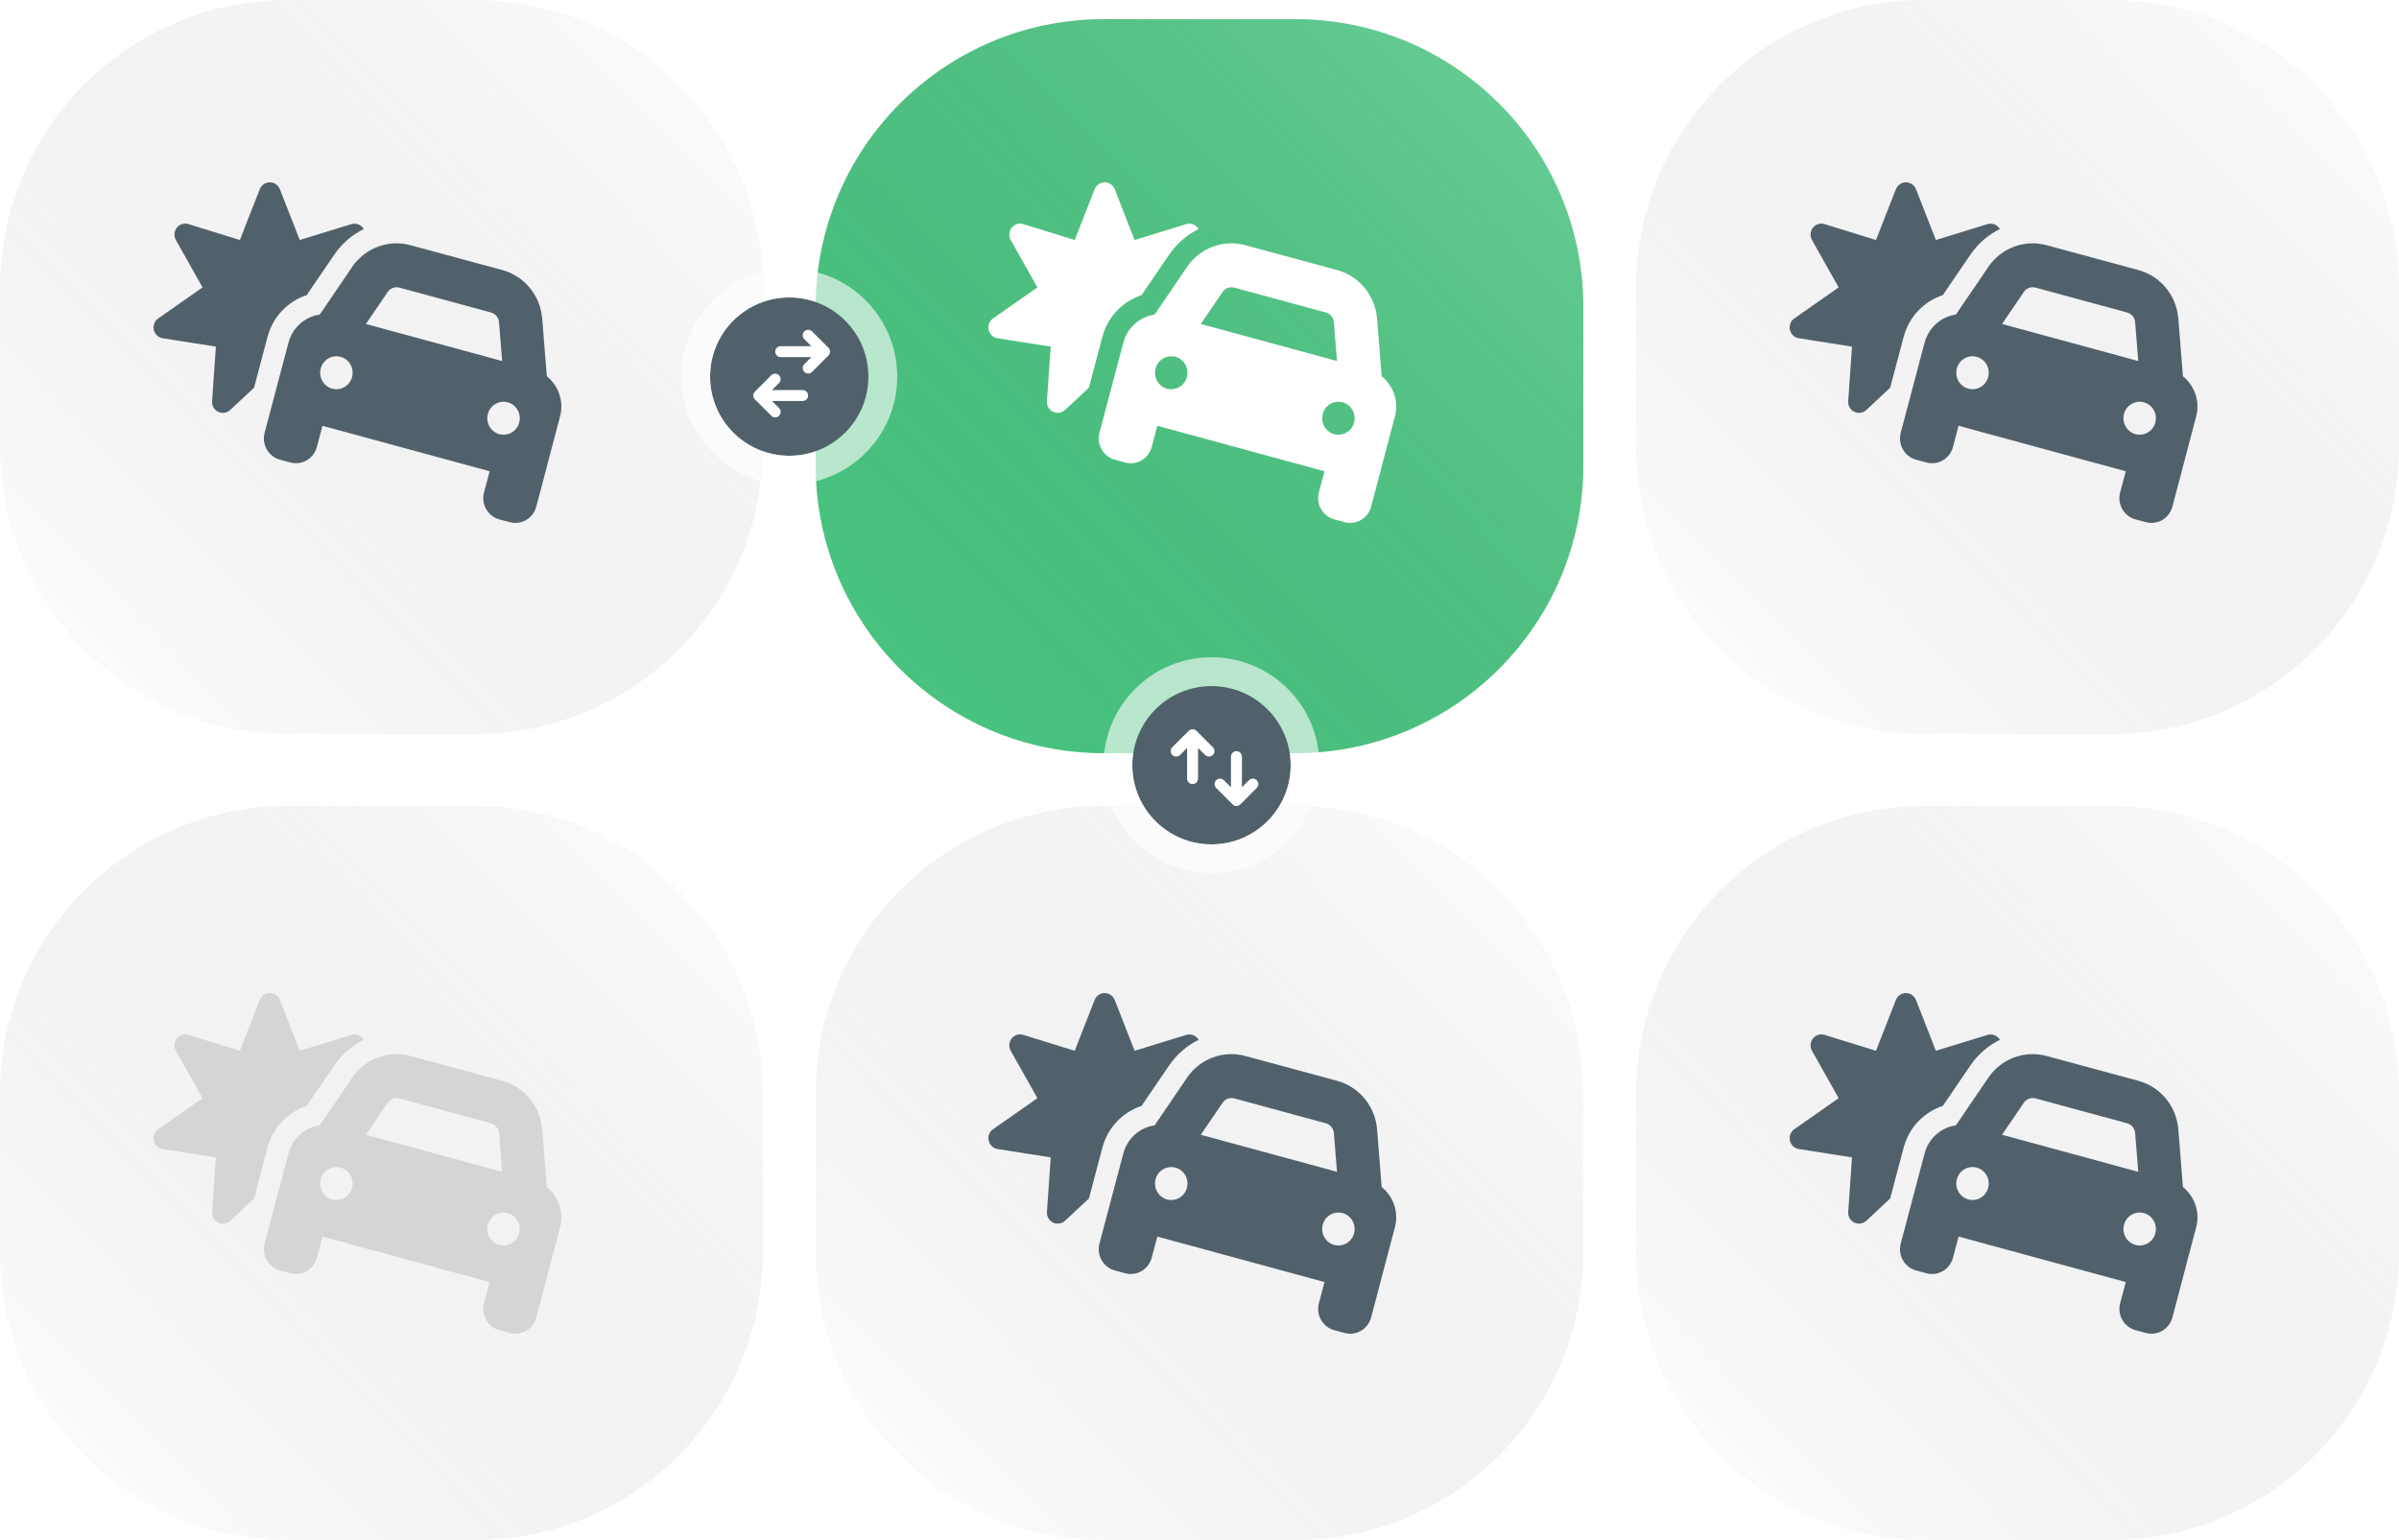 <?xml version="1.0" encoding="UTF-8"?> <svg xmlns="http://www.w3.org/2000/svg" width="500" height="321" viewBox="0 0 500 321" fill="none"><path d="M0 60C0 26.863 26.863 0 60 0H99C132.137 0 159 26.863 159 60V93C159 126.137 132.137 153 99 153H60C26.863 153 0 126.137 0 93V60Z" fill="white"></path><path d="M0 60C0 26.863 26.863 0 60 0H99C132.137 0 159 26.863 159 60V93C159 126.137 132.137 153 99 153H60C26.863 153 0 126.137 0 93V60Z" fill="url(#paint0_linear_2571_3375)" fill-opacity="0.2" style="mix-blend-mode:screen"></path><g filter="url(#filter0_d_2571_3375)"><path d="M170 60C170 26.863 196.863 0 230 0H270C303.137 0 330 26.863 330 60V93C330 126.137 303.137 153 270 153H230C196.863 153 170 126.137 170 93V60Z" fill="#49C681"></path><path d="M170 60C170 26.863 196.863 0 230 0H270C303.137 0 330 26.863 330 60V93C330 126.137 303.137 153 270 153H230C196.863 153 170 126.137 170 93V60Z" fill="url(#paint1_linear_2571_3375)" fill-opacity="0.2" style="mix-blend-mode:screen"></path></g><path d="M341 60C341 26.863 367.863 0 401 0H440C473.137 0 500 26.863 500 60V93C500 126.137 473.137 153 440 153H401C367.863 153 341 126.137 341 93V60Z" fill="white"></path><path d="M341 60C341 26.863 367.863 0 401 0H440C473.137 0 500 26.863 500 60V93C500 126.137 473.137 153 440 153H401C367.863 153 341 126.137 341 93V60Z" fill="url(#paint2_linear_2571_3375)" fill-opacity="0.2" style="mix-blend-mode:screen"></path><path d="M0 228C0 194.863 26.863 168 60 168H99C132.137 168 159 194.863 159 228V261C159 294.137 132.137 321 99 321H60C26.863 321 0 294.137 0 261V228Z" fill="white"></path><path d="M0 228C0 194.863 26.863 168 60 168H99C132.137 168 159 194.863 159 228V261C159 294.137 132.137 321 99 321H60C26.863 321 0 294.137 0 261V228Z" fill="url(#paint3_linear_2571_3375)" fill-opacity="0.2" style="mix-blend-mode:screen"></path><path d="M170 228C170 194.863 196.863 168 230 168H270C303.137 168 330 194.863 330 228V261C330 294.137 303.137 321 270 321H230C196.863 321 170 294.137 170 261V228Z" fill="white"></path><path d="M170 228C170 194.863 196.863 168 230 168H270C303.137 168 330 194.863 330 228V261C330 294.137 303.137 321 270 321H230C196.863 321 170 294.137 170 261V228Z" fill="url(#paint4_linear_2571_3375)" fill-opacity="0.2" style="mix-blend-mode:screen"></path><path d="M341 228C341 194.863 367.863 168 401 168H440C473.137 168 500 194.863 500 228V261C500 294.137 473.137 321 440 321H401C367.863 321 341 294.137 341 261V228Z" fill="white"></path><path d="M341 228C341 194.863 367.863 168 401 168H440C473.137 168 500 194.863 500 228V261C500 294.137 473.137 321 440 321H401C367.863 321 341 294.137 341 261V228Z" fill="url(#paint5_linear_2571_3375)" fill-opacity="0.2" style="mix-blend-mode:screen"></path><circle cx="164.5" cy="78.5" r="16.5" fill="#51616B"></circle><circle cx="164.5" cy="78.5" r="19.5" stroke="white" stroke-opacity="0.61" stroke-width="6"></circle><path d="M167.286 83.585C167.589 83.585 167.88 83.465 168.094 83.251C168.308 83.036 168.429 82.746 168.429 82.442C168.429 82.139 168.308 81.849 168.094 81.634C167.88 81.42 167.589 81.3 167.286 81.3L160.902 81.3L162.379 79.822C162.588 79.606 162.703 79.318 162.7 79.018C162.698 78.718 162.577 78.432 162.365 78.22C162.154 78.008 161.867 77.888 161.567 77.885C161.268 77.882 160.979 77.998 160.763 78.206L157.335 81.635C157.12 81.849 157 82.139 157 82.442C157 82.746 157.12 83.036 157.335 83.251L160.763 86.679C160.979 86.887 161.268 87.003 161.567 87C161.867 86.997 162.154 86.877 162.365 86.665C162.577 86.453 162.698 86.167 162.7 85.867C162.703 85.567 162.588 85.279 162.379 85.063L160.902 83.585L167.286 83.585Z" fill="white"></path><path d="M162.714 72.156C162.411 72.156 162.12 72.276 161.906 72.491C161.692 72.705 161.571 72.996 161.571 73.299C161.571 73.602 161.692 73.893 161.906 74.107C162.12 74.321 162.411 74.442 162.714 74.442L169.098 74.442L167.621 75.92C167.412 76.135 167.297 76.424 167.3 76.724C167.302 77.023 167.423 77.31 167.635 77.522C167.846 77.734 168.133 77.854 168.433 77.856C168.732 77.859 169.021 77.744 169.237 77.536L172.665 74.107C172.88 73.893 173 73.602 173 73.299C173 72.996 172.88 72.705 172.665 72.491L169.237 69.062C169.021 68.854 168.732 68.739 168.433 68.741C168.133 68.744 167.846 68.864 167.635 69.076C167.423 69.288 167.302 69.575 167.3 69.874C167.297 70.174 167.412 70.463 167.621 70.678L169.098 72.156L162.714 72.156Z" fill="white"></path><circle cx="252.5" cy="159.5" r="16.5" transform="rotate(90 252.5 159.5)" fill="#51616B"></circle><circle cx="252.5" cy="159.5" r="19.5" transform="rotate(90 252.5 159.5)" stroke="white" stroke-opacity="0.61" stroke-width="6"></circle><path d="M247.415 162.286C247.415 162.589 247.535 162.88 247.749 163.094C247.964 163.308 248.254 163.429 248.558 163.429C248.861 163.429 249.151 163.308 249.366 163.094C249.58 162.88 249.7 162.589 249.7 162.286L249.7 155.902L251.178 157.379C251.394 157.588 251.682 157.703 251.982 157.7C252.282 157.698 252.568 157.577 252.78 157.365C252.992 157.154 253.112 156.867 253.115 156.567C253.118 156.268 253.002 155.979 252.794 155.763L249.366 152.335C249.151 152.12 248.861 152 248.558 152C248.254 152 247.964 152.12 247.75 152.335L244.321 155.763C244.113 155.979 243.997 156.268 244 156.567C244.003 156.867 244.123 157.154 244.335 157.365C244.547 157.577 244.833 157.698 245.133 157.7C245.433 157.703 245.721 157.588 245.937 157.379L247.415 155.902L247.415 162.286Z" fill="white"></path><path d="M258.843 157.714C258.843 157.411 258.723 157.12 258.509 156.906C258.294 156.692 258.004 156.571 257.701 156.571C257.397 156.571 257.107 156.692 256.892 156.906C256.678 157.12 256.558 157.411 256.558 157.714V164.098L255.08 162.621C254.864 162.412 254.576 162.297 254.276 162.3C253.976 162.302 253.69 162.423 253.478 162.635C253.266 162.846 253.146 163.133 253.143 163.433C253.141 163.732 253.256 164.021 253.464 164.237L256.893 167.665C257.107 167.88 257.398 168 257.701 168C258.004 168 258.294 167.88 258.509 167.665L261.937 164.237C262.145 164.021 262.261 163.732 262.258 163.433C262.255 163.133 262.135 162.846 261.923 162.635C261.711 162.423 261.425 162.302 261.125 162.3C260.825 162.297 260.537 162.412 260.321 162.621L258.843 164.098V157.714Z" fill="white"></path><path d="M56.235 38C55.305 38 54.488 38.572 54.136 39.444L49.994 50.026L39.272 46.709C38.385 46.437 37.427 46.737 36.849 47.467C36.272 48.196 36.201 49.211 36.652 50.026L42.217 59.908L32.975 66.371C32.214 66.9 31.848 67.844 32.059 68.759C32.27 69.674 33.003 70.361 33.905 70.504L44.992 72.248L44.203 83.617C44.133 84.546 44.64 85.433 45.471 85.833C46.302 86.234 47.289 86.091 47.979 85.462L52.952 80.814L54.291 75.752L55.756 70.232C56.883 65.956 60.053 62.782 63.913 61.523L69.689 53.058C71.281 50.727 73.408 48.925 75.817 47.738C75.761 47.653 75.705 47.567 75.634 47.481C75.057 46.752 74.099 46.451 73.211 46.723L62.476 50.026L58.334 39.444C57.982 38.572 57.164 38 56.235 38ZM83.242 59.95L102.346 65.141C103.261 65.399 103.938 66.2 104.008 67.172L104.656 75.251L76.268 67.529L80.805 60.866C81.34 60.065 82.326 59.707 83.242 59.95V59.95ZM73.394 55.66L66.646 65.57C63.603 65.999 60.968 68.23 60.123 71.433L58.658 76.953L56.319 85.79L55.15 90.209C54.502 92.654 55.939 95.157 58.334 95.815L60.517 96.401C62.927 97.059 65.392 95.6 66.04 93.169L67.209 88.751L102.05 98.231L100.88 102.65C100.232 105.095 101.669 107.598 104.064 108.256L106.248 108.842C108.657 109.5 111.123 108.041 111.771 105.61L112.94 101.192L115.265 92.34L116.73 86.82C117.575 83.617 116.378 80.356 113.968 78.426L113.01 66.414C112.63 61.595 109.291 57.548 104.698 56.29L85.567 51.113C80.96 49.855 76.085 51.685 73.38 55.66H73.394ZM69.238 81.014C67.435 80.528 66.364 78.641 66.843 76.81C67.322 74.98 69.182 73.893 70.985 74.379C72.788 74.865 73.859 76.753 73.38 78.583C72.901 80.414 71.041 81.501 69.238 81.014ZM108.22 88.064C107.741 89.895 105.882 90.981 104.078 90.495C102.275 90.009 101.204 88.121 101.683 86.291C102.162 84.461 104.022 83.374 105.825 83.86C107.629 84.346 108.699 86.234 108.22 88.064Z" fill="#51616B"></path><path d="M230.235 38C229.305 38 228.488 38.572 228.136 39.444L223.994 50.026L213.272 46.709C212.385 46.437 211.427 46.737 210.849 47.467C210.272 48.196 210.201 49.211 210.652 50.026L216.217 59.908L206.975 66.371C206.214 66.9 205.848 67.844 206.059 68.759C206.27 69.674 207.003 70.361 207.905 70.504L218.992 72.248L218.203 83.617C218.133 84.546 218.64 85.433 219.471 85.833C220.302 86.234 221.289 86.091 221.979 85.462L226.952 80.814L228.29 75.752L229.756 70.232C230.883 65.956 234.053 62.782 237.913 61.523L243.689 53.058C245.281 50.727 247.408 48.925 249.817 47.738C249.761 47.653 249.705 47.567 249.634 47.481C249.057 46.752 248.099 46.451 247.211 46.723L236.476 50.026L232.334 39.444C231.982 38.572 231.164 38 230.235 38ZM257.242 59.95L276.346 65.141C277.261 65.399 277.938 66.2 278.008 67.172L278.656 75.251L250.268 67.529L254.805 60.866C255.34 60.065 256.326 59.707 257.242 59.95V59.95ZM247.394 55.66L240.646 65.57C237.603 65.999 234.968 68.23 234.123 71.433L232.658 76.953L230.319 85.79L229.15 90.209C228.502 92.654 229.939 95.157 232.334 95.815L234.518 96.401C236.927 97.059 239.392 95.6 240.04 93.169L241.209 88.751L276.05 98.231L274.88 102.65C274.232 105.095 275.669 107.598 278.064 108.256L280.248 108.842C282.657 109.5 285.123 108.041 285.771 105.61L286.94 101.192L289.265 92.34L290.73 86.82C291.575 83.617 290.378 80.356 287.968 78.426L287.01 66.414C286.63 61.595 283.291 57.548 278.698 56.29L259.566 51.113C254.96 49.855 250.085 51.685 247.38 55.66H247.394ZM243.238 81.014C241.435 80.528 240.364 78.641 240.843 76.81C241.322 74.98 243.182 73.893 244.985 74.379C246.788 74.865 247.859 76.753 247.38 78.583C246.901 80.414 245.041 81.501 243.238 81.014ZM282.22 88.064C281.741 89.895 279.882 90.981 278.078 90.495C276.275 90.009 275.204 88.121 275.683 86.291C276.162 84.461 278.022 83.374 279.825 83.86C281.629 84.346 282.699 86.234 282.22 88.064Z" fill="white"></path><path d="M397.235 38C396.305 38 395.488 38.572 395.136 39.444L390.994 50.026L380.272 46.709C379.385 46.437 378.427 46.737 377.849 47.467C377.272 48.196 377.201 49.211 377.652 50.026L383.217 59.908L373.975 66.371C373.214 66.9 372.848 67.844 373.059 68.759C373.27 69.674 374.003 70.361 374.905 70.504L385.992 72.248L385.203 83.617C385.133 84.546 385.64 85.433 386.471 85.833C387.302 86.234 388.289 86.091 388.979 85.462L393.952 80.814L395.29 75.752L396.756 70.232C397.883 65.956 401.053 62.782 404.913 61.523L410.689 53.058C412.281 50.727 414.408 48.925 416.817 47.738C416.761 47.653 416.705 47.567 416.634 47.481C416.057 46.752 415.099 46.451 414.211 46.723L403.476 50.026L399.334 39.444C398.982 38.572 398.164 38 397.235 38ZM424.242 59.95L443.346 65.141C444.261 65.399 444.938 66.2 445.008 67.172L445.656 75.251L417.268 67.529L421.805 60.866C422.34 60.065 423.326 59.707 424.242 59.95V59.95ZM414.394 55.66L407.646 65.57C404.603 65.999 401.968 68.23 401.123 71.433L399.658 76.953L397.319 85.79L396.15 90.209C395.502 92.654 396.939 95.157 399.334 95.815L401.518 96.401C403.927 97.059 406.392 95.6 407.04 93.169L408.209 88.751L443.05 98.231L441.88 102.65C441.232 105.095 442.669 107.598 445.064 108.256L447.248 108.842C449.657 109.5 452.123 108.041 452.771 105.61L453.94 101.192L456.265 92.34L457.73 86.82C458.575 83.617 457.378 80.356 454.968 78.426L454.01 66.414C453.63 61.595 450.291 57.548 445.698 56.29L426.566 51.113C421.96 49.855 417.085 51.685 414.38 55.66H414.394ZM410.238 81.014C408.435 80.528 407.364 78.641 407.843 76.81C408.322 74.98 410.182 73.893 411.985 74.379C413.788 74.865 414.859 76.753 414.38 78.583C413.901 80.414 412.041 81.501 410.238 81.014ZM449.22 88.064C448.741 89.895 446.882 90.981 445.078 90.495C443.275 90.009 442.204 88.121 442.683 86.291C443.162 84.461 445.022 83.374 446.825 83.86C448.629 84.346 449.699 86.234 449.22 88.064Z" fill="#51616B"></path><path d="M56.235 207C55.305 207 54.488 207.572 54.136 208.444L49.994 219.026L39.272 215.709C38.385 215.437 37.427 215.737 36.849 216.467C36.272 217.196 36.201 218.211 36.652 219.026L42.217 228.908L32.975 235.371C32.214 235.9 31.848 236.844 32.059 237.759C32.27 238.674 33.003 239.361 33.905 239.504L44.992 241.248L44.203 252.617C44.133 253.546 44.64 254.433 45.471 254.833C46.302 255.234 47.289 255.091 47.979 254.462L52.952 249.814L54.291 244.752L55.756 239.232C56.883 234.956 60.053 231.782 63.913 230.523L69.689 222.058C71.281 219.727 73.408 217.925 75.817 216.738C75.761 216.652 75.705 216.567 75.634 216.481C75.057 215.752 74.099 215.451 73.211 215.723L62.476 219.026L58.334 208.444C57.982 207.572 57.164 207 56.235 207ZM83.242 228.95L102.346 234.141C103.261 234.399 103.938 235.2 104.008 236.172L104.656 244.251L76.268 236.529L80.805 229.866C81.34 229.065 82.326 228.707 83.242 228.95V228.95ZM73.394 224.66L66.646 234.57C63.603 234.999 60.968 237.23 60.123 240.433L58.658 245.953L56.319 254.791L55.15 259.209C54.502 261.655 55.939 264.157 58.334 264.815L60.517 265.401C62.927 266.059 65.392 264.6 66.04 262.169L67.209 257.751L102.05 267.231L100.88 271.65C100.232 274.095 101.669 276.598 104.064 277.256L106.248 277.842C108.657 278.5 111.123 277.041 111.771 274.61L112.94 270.192L115.265 261.34L116.73 255.82C117.575 252.617 116.378 249.357 113.968 247.426L113.01 235.414C112.63 230.595 109.291 226.548 104.698 225.29L85.567 220.113C80.96 218.855 76.085 220.685 73.38 224.66H73.394ZM69.238 250.014C67.435 249.528 66.364 247.641 66.843 245.81C67.322 243.98 69.182 242.893 70.985 243.379C72.788 243.865 73.859 245.753 73.38 247.583C72.901 249.414 71.041 250.501 69.238 250.014ZM108.22 257.064C107.741 258.895 105.882 259.981 104.078 259.495C102.275 259.009 101.204 257.121 101.683 255.291C102.162 253.461 104.022 252.374 105.825 252.86C107.629 253.346 108.699 255.234 108.22 257.064Z" fill="#D3D5D7"></path><path d="M230.235 207C229.305 207 228.488 207.572 228.136 208.444L223.994 219.026L213.272 215.709C212.385 215.437 211.427 215.737 210.849 216.467C210.272 217.196 210.201 218.211 210.652 219.026L216.217 228.908L206.975 235.371C206.214 235.9 205.848 236.844 206.059 237.759C206.27 238.674 207.003 239.361 207.905 239.504L218.992 241.248L218.203 252.617C218.133 253.546 218.64 254.433 219.471 254.833C220.302 255.234 221.289 255.091 221.979 254.462L226.952 249.814L228.29 244.752L229.756 239.232C230.883 234.956 234.053 231.782 237.913 230.523L243.689 222.058C245.281 219.727 247.408 217.925 249.817 216.738C249.761 216.652 249.705 216.567 249.634 216.481C249.057 215.752 248.099 215.451 247.211 215.723L236.476 219.026L232.334 208.444C231.982 207.572 231.164 207 230.235 207ZM257.242 228.95L276.346 234.141C277.261 234.399 277.938 235.2 278.008 236.172L278.656 244.251L250.268 236.529L254.805 229.866C255.34 229.065 256.326 228.707 257.242 228.95V228.95ZM247.394 224.66L240.646 234.57C237.603 234.999 234.968 237.23 234.123 240.433L232.658 245.953L230.319 254.791L229.15 259.209C228.502 261.655 229.939 264.157 232.334 264.815L234.518 265.401C236.927 266.059 239.392 264.6 240.04 262.169L241.209 257.751L276.05 267.231L274.88 271.65C274.232 274.095 275.669 276.598 278.064 277.256L280.248 277.842C282.657 278.5 285.123 277.041 285.771 274.61L286.94 270.192L289.265 261.34L290.73 255.82C291.575 252.617 290.378 249.357 287.968 247.426L287.01 235.414C286.63 230.595 283.291 226.548 278.698 225.29L259.566 220.113C254.96 218.855 250.085 220.685 247.38 224.66H247.394ZM243.238 250.014C241.435 249.528 240.364 247.641 240.843 245.81C241.322 243.98 243.182 242.893 244.985 243.379C246.788 243.865 247.859 245.753 247.38 247.583C246.901 249.414 245.041 250.501 243.238 250.014ZM282.22 257.064C281.741 258.895 279.882 259.981 278.078 259.495C276.275 259.009 275.204 257.121 275.683 255.291C276.162 253.461 278.022 252.374 279.825 252.86C281.629 253.346 282.699 255.234 282.22 257.064Z" fill="#51616B"></path><path d="M397.235 207C396.305 207 395.488 207.572 395.136 208.444L390.994 219.026L380.272 215.709C379.385 215.437 378.427 215.737 377.849 216.467C377.272 217.196 377.201 218.211 377.652 219.026L383.217 228.908L373.975 235.371C373.214 235.9 372.848 236.844 373.059 237.759C373.27 238.674 374.003 239.361 374.905 239.504L385.992 241.248L385.203 252.617C385.133 253.546 385.64 254.433 386.471 254.833C387.302 255.234 388.289 255.091 388.979 254.462L393.952 249.814L395.29 244.752L396.756 239.232C397.883 234.956 401.053 231.782 404.913 230.523L410.689 222.058C412.281 219.727 414.408 217.925 416.817 216.738C416.761 216.652 416.705 216.567 416.634 216.481C416.057 215.752 415.099 215.451 414.211 215.723L403.476 219.026L399.334 208.444C398.982 207.572 398.164 207 397.235 207ZM424.242 228.95L443.346 234.141C444.261 234.399 444.938 235.2 445.008 236.172L445.656 244.251L417.268 236.529L421.805 229.866C422.34 229.065 423.326 228.707 424.242 228.95ZM414.394 224.66L407.646 234.57C404.603 234.999 401.968 237.23 401.123 240.433L399.658 245.953L397.319 254.791L396.15 259.209C395.502 261.655 396.939 264.157 399.334 264.815L401.518 265.401C403.927 266.059 406.392 264.6 407.04 262.169L408.209 257.751L443.05 267.231L441.88 271.65C441.232 274.095 442.669 276.598 445.064 277.256L447.248 277.842C449.657 278.5 452.123 277.041 452.771 274.61L453.94 270.192L456.265 261.34L457.73 255.82C458.575 252.617 457.378 249.357 454.968 247.426L454.01 235.414C453.63 230.595 450.291 226.548 445.698 225.29L426.566 220.113C421.96 218.855 417.085 220.685 414.38 224.66H414.394ZM410.238 250.014C408.435 249.528 407.364 247.641 407.843 245.81C408.322 243.98 410.182 242.893 411.985 243.379C413.788 243.865 414.859 245.753 414.38 247.583C413.901 249.414 412.041 250.501 410.238 250.014ZM449.22 257.064C448.741 258.895 446.882 259.981 445.078 259.495C443.275 259.009 442.204 257.121 442.683 255.291C443.162 253.461 445.022 252.374 446.825 252.86C448.629 253.346 449.699 255.234 449.22 257.064Z" fill="#51616B"></path><defs><filter id="filter0_d_2571_3375" x="167" y="0" width="166" height="160" filterUnits="userSpaceOnUse" color-interpolation-filters="sRGB"><feFlood flood-opacity="0" result="BackgroundImageFix"></feFlood><feColorMatrix in="SourceAlpha" type="matrix" values="0 0 0 0 0 0 0 0 0 0 0 0 0 0 0 0 0 0 127 0" result="hardAlpha"></feColorMatrix><feMorphology radius="2" operator="erode" in="SourceAlpha" result="effect1_dropShadow_2571_3375"></feMorphology><feOffset dy="4"></feOffset><feGaussianBlur stdDeviation="2.5"></feGaussianBlur><feComposite in2="hardAlpha" operator="out"></feComposite><feColorMatrix type="matrix" values="0 0 0 0 0.318 0 0 0 0 0.38 0 0 0 0 0.42 0 0 0 0.15 0"></feColorMatrix><feBlend mode="normal" in2="BackgroundImageFix" result="effect1_dropShadow_2571_3375"></feBlend><feBlend mode="normal" in="SourceGraphic" in2="effect1_dropShadow_2571_3375" result="shape"></feBlend></filter><linearGradient id="paint0_linear_2571_3375" x1="159" y1="0" x2="4.87" y2="150.965" gradientUnits="userSpaceOnUse"><stop stop-color="white"></stop><stop offset="1" stop-opacity="0"></stop></linearGradient><linearGradient id="paint1_linear_2571_3375" x1="330" y1="0" x2="175.853" y2="151.931" gradientUnits="userSpaceOnUse"><stop stop-color="white"></stop><stop offset="1" stop-opacity="0"></stop></linearGradient><linearGradient id="paint2_linear_2571_3375" x1="500" y1="0" x2="345.87" y2="150.965" gradientUnits="userSpaceOnUse"><stop stop-color="white"></stop><stop offset="1" stop-opacity="0"></stop></linearGradient><linearGradient id="paint3_linear_2571_3375" x1="159" y1="168" x2="4.87" y2="318.965" gradientUnits="userSpaceOnUse"><stop stop-color="white"></stop><stop offset="1" stop-opacity="0"></stop></linearGradient><linearGradient id="paint4_linear_2571_3375" x1="330" y1="168" x2="175.853" y2="319.931" gradientUnits="userSpaceOnUse"><stop stop-color="white"></stop><stop offset="1" stop-opacity="0"></stop></linearGradient><linearGradient id="paint5_linear_2571_3375" x1="500" y1="168" x2="345.87" y2="318.965" gradientUnits="userSpaceOnUse"><stop stop-color="white"></stop><stop offset="1" stop-opacity="0"></stop></linearGradient></defs></svg> 